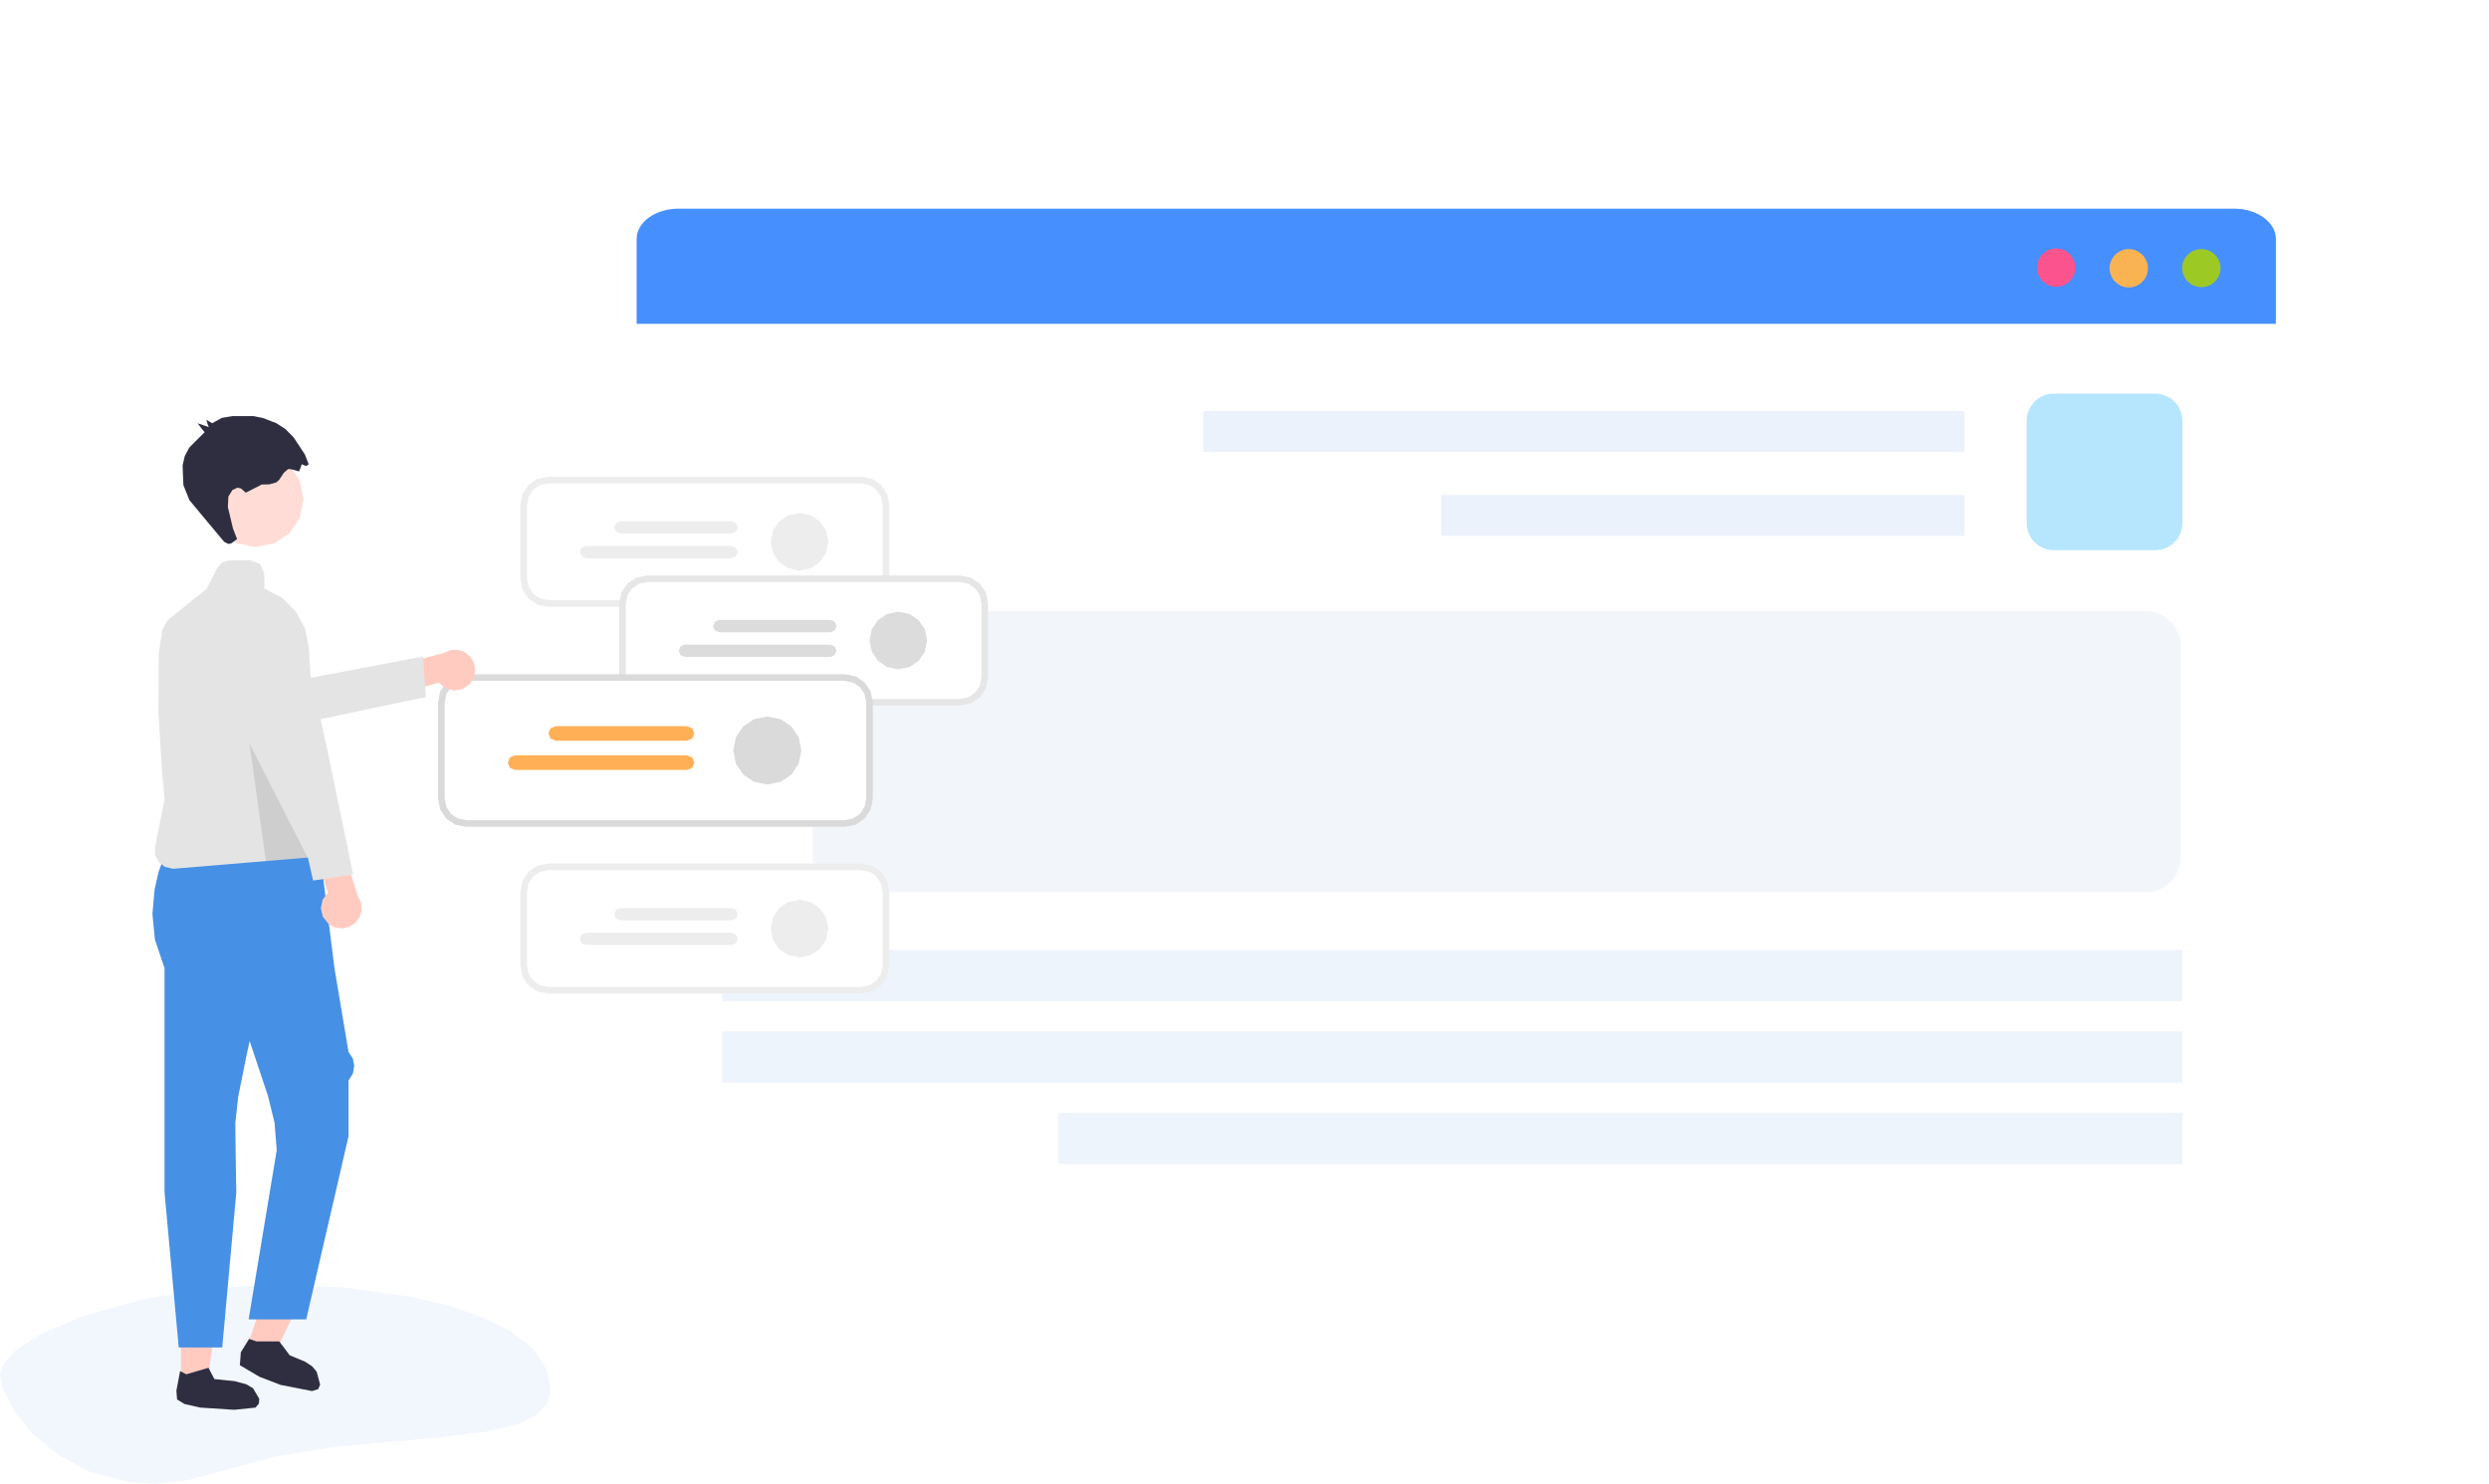 <svg xmlns="http://www.w3.org/2000/svg" xmlns:xlink="http://www.w3.org/1999/xlink" width="566.398" height="337.735" viewBox="0 0 566.398 337.735">
  <defs>
    <filter id="Background-3" x="100.376" y="0" width="466.022" height="320.175" filterUnits="userSpaceOnUse">
      <feOffset dx="2" dy="-1" input="SourceAlpha"/>
      <feGaussianBlur stdDeviation="15.5" result="blur"/>
      <feFlood flood-color="#62a6ff" flood-opacity="0.349"/>
      <feComposite operator="in" in2="blur"/>
      <feComposite in="SourceGraphic"/>
    </filter>
  </defs>
  <g id="组_91265" data-name="组 91265" transform="translate(0 47.5)">
    <g id="Dashboard" transform="translate(144.875 0)">
      <g transform="matrix(1, 0, 0, 1, -144.87, -47.5)" filter="url(#Background-3)">
        <path id="Background-3-2" data-name="Background-3" d="M701.758,551.963H1054.6a10.089,10.089,0,0,1,10.089,10.089v207a10.089,10.089,0,0,1-10.089,10.089H701.758a10.089,10.089,0,0,1-10.089-10.089v-207A10.089,10.089,0,0,1,701.758,551.963Z" transform="translate(-546.79 -504.46)" fill="#fff"/>
      </g>
      <path id="Shape-11" d="M691.667,578.167V558.839c0-3.784,4.276-6.876,9.5-6.876h354.022c5.226,0,9.5,3.094,9.5,6.876v19.328H691.667Z" transform="translate(-691.667 -551.963)" fill="#458fff"/>
      <ellipse id="Shape-12" cx="4.367" cy="4.367" rx="4.367" ry="4.367" transform="translate(318.662 9.056)" fill="#fa538d"/>
      <ellipse id="Shape-13" cx="4.367" cy="4.367" rx="4.367" ry="4.367" transform="translate(335.179 9.201)" fill="#fab353"/>
      <ellipse id="Shape-14" cx="4.367" cy="4.33" rx="4.367" ry="4.33" transform="translate(351.696 9.201)" fill="#9dc925"/>
    </g>
    <path id="路径_151571" data-name="路径 151571" d="M382.17,35.99h58.466V53.658H382.17Z" transform="translate(-203.629 37.968)" fill="#fff"/>
    <path id="路径_151584" data-name="路径 151584" d="M97.89,104.191h23.03a6.2,6.2,0,0,1,6.2,6.2v23.236a6.2,6.2,0,0,1-6.2,6.2H97.89a6.2,6.2,0,0,1-6.2-6.2V110.39A6.2,6.2,0,0,1,97.89,104.191Z" transform="translate(369.507 -62.09)" fill="#b5e6fd"/>
    <path id="路径_151585" data-name="路径 151585" d="M202.392,113.032H375.6v9.335H202.392Z" transform="translate(71.429 -66.97)" fill="#ebf2fb"/>
    <path id="路径_151586" data-name="路径 151586" d="M202.392,155.608H321.463v9.335H202.392Z" transform="translate(125.57 -90.473)" fill="#ebf2fb"/>
    <path id="路径_152111" data-name="路径 152111" d="M-70.921,400.13H223.938a8.016,8.016,0,0,1,8.269,7.736v48.506a8.016,8.016,0,0,1-8.269,7.736H-70.921a8.016,8.016,0,0,1-8.269-7.736V407.866A8.016,8.016,0,0,1-70.921,400.13Z" transform="translate(264.088 -308.504)" fill="#f2f6fb"/>
    <path id="路径_151055" data-name="路径 151055" d="M423.48,620.1H91.167v11.67H423.48Z" transform="translate(73.145 -451.377)" fill="#eef4fc"/>
    <path id="路径_151056" data-name="路径 151056" d="M423.48,661.525H91.167v11.669H423.48Z" transform="translate(73.145 -474.243)" fill="#eef4fc"/>
    <path id="路径_151057" data-name="路径 151057" d="M347.036,702.951H91.167V714.62H347.036Z" transform="translate(149.59 -497.112)" fill="#eef4fc"/>
    <g id="组_90495" data-name="组 90495" transform="translate(0 47.214)">
      <path id="椭圆形" d="M117.509,139.216l-8.021,2.131-7.05.752-6.2-.407L87.4,139.373l-7.05-3.729-5.891-4.857L70.415,125.9l-2.663-5.107L67,117.252l.846-2.569,2.726-2.977,5.546-3.6,9.651-4.136,13.411-3.791L113.686,97.7l15.98-.94,15.98.689,14.507,2.005,9.369,2.193,7.583,2.695,6.11,3.039,5.17,4.042,2.883,4.324,1.065,4.763-.846,3.321-2.256,2.6-4.1,2.037-7.583,1.817-10.685,1.285L142.607,133.8l-12.784,2.068Z" transform="translate(-67 100.921)" fill="#f2f7fd" fill-rule="evenodd"/>
      <g id="组_90494" data-name="组 90494" transform="translate(34.686 0)">
        <g id="组_90797" data-name="组 90797" transform="translate(65.757 14.554)">
          <g id="组_90491" data-name="组 90491" transform="translate(18.734)">
            <path id="矩形" d="M102.81,16H31.62l-2.211.45-1.761,1.2-1.2,1.761L26,21.62V38.481l.45,2.211,1.2,1.761,1.761,1.2,2.211.45h71.19l2.211-.45,1.761-1.2,1.2-1.761.45-2.211V21.62l-.45-2.211-1.2-1.761-1.761-1.2Z" transform="translate(-26 -16)" fill="#fff" stroke="#ededed" stroke-width="1.5" fill-rule="evenodd"/>
            <path id="矩形备份-8" d="M102.81,63H31.62l-2.211.45-1.761,1.2-1.2,1.761L26,68.62V85.481l.45,2.211,1.2,1.761,1.761,1.2,2.211.45h71.19l2.211-.45,1.761-1.2,1.2-1.761.45-2.211V68.62l-.45-2.211-1.2-1.761-1.761-1.2Z" transform="translate(-26 25.051)" fill="#fff" stroke="#ededed" stroke-width="1.5" fill-rule="evenodd"/>
            <path id="椭圆形-2" data-name="椭圆形" d="M33,26.557l.525,2.567,1.405,2.061,2.061,1.405,2.567.525,2.567-.525,2.061-1.405,1.405-2.061.525-2.567-.525-2.567L44.184,21.93l-2.061-1.405L39.557,20l-2.567.525L34.93,21.93,33.525,23.99Z" transform="translate(23.202 -12.506)" fill="#ededed" fill-rule="evenodd"/>
            <path id="椭圆形备份-3" d="M33,73.557l.525,2.567,1.405,2.061,2.061,1.405,2.567.525,2.567-.525,2.061-1.405,1.405-2.061.525-2.567-.525-2.567L44.184,68.93l-2.061-1.405L39.557,67l-2.567.525L34.93,68.93,33.525,70.99Z" transform="translate(23.202 28.544)" fill="#ededed" fill-rule="evenodd"/>
          </g>
          <g id="组_90492" data-name="组 90492" transform="translate(41.215 22.481)">
            <path id="矩形备份-2" d="M90.81,28H19.62l-2.211.45-1.761,1.2-1.2,1.761L14,33.62V50.481l.45,2.211,1.2,1.761,1.761,1.2,2.211.45H90.81l2.211-.45,1.761-1.2,1.2-1.761.45-2.211V33.62l-.45-2.211-1.2-1.761-1.761-1.2Z" transform="translate(-14 -28)" fill="#fff" stroke="#e6e6e6" stroke-width="1.5" fill-rule="evenodd"/>
            <path id="矩形备份-3" d="M66.527,36H33.405l-.993.412L32,37.405l.412.993.993.412H66.527l.993-.412.412-.993-.412-.993Z" transform="translate(-19.223 -21.013)" fill="#dcdcdc" fill-rule="evenodd"/>
            <path id="矩形备份-4" d="M58.7,33H33.405l-.993.412L32,34.405h0l.412.993.993.412H58.7l.993-.412.412-.993h0l-.412-.993Z" transform="translate(-11.392 -23.633)" fill="#dcdcdc" fill-rule="evenodd"/>
            <path id="椭圆形备份" d="M21,38.557l.525,2.567,1.405,2.061,2.061,1.405,2.567.525,2.567-.525,2.061-1.405,1.405-2.061.525-2.567-.525-2.567L32.184,33.93l-2.061-1.405L27.557,32l-2.567.525L22.93,33.93,21.525,35.99Z" transform="translate(35.202 -24.506)" fill="#dcdcdc" fill-rule="evenodd"/>
          </g>
          <g id="组_90493" data-name="组 90493" transform="translate(0 44.962)">
            <path id="矩形备份-5" d="M119.8,40H33.62l-2.211.45-1.761,1.2-1.2,1.761L28,45.62V67.6l.45,2.192,1.2,1.78,1.761,1.2,2.211.45H119.8l2.211-.45,1.761-1.2,1.2-1.78.45-2.192V45.62l-.45-2.211-1.2-1.761-1.761-1.2Z" transform="translate(-28 -40)" fill="#fff" stroke="#dadada" stroke-width="1.5" fill-rule="evenodd"/>
            <path id="矩形备份-6" d="M90.054,49.45H50.919l-1.18.487-.468,1.18.468,1.18,1.18.487H90.054l1.18-.487.487-1.18-.487-1.18Z" transform="translate(-34.152 -31.746)" fill="#ffb057" fill-rule="evenodd"/>
            <path id="矩形备份-7" d="M80.818,45.91H50.937l-1.18.487-.487,1.18h0l.487,1.162,1.18.487H80.818L82,48.739l.487-1.162h0L82,46.4Z" transform="translate(-24.916 -34.838)" fill="#ffb057" fill-rule="evenodd"/>
            <path id="椭圆形备份-2" d="M36.27,52.467l.618,3.054,1.667,2.435L40.991,59.6l3.035.618,3.035-.618,2.454-1.649,1.649-2.435.618-3.054-.618-3.035L49.515,47l-2.454-1.649-3.035-.618-3.035.618L38.556,47l-1.667,2.435Z" transform="translate(30.143 -35.869)" fill="#dadada" fill-rule="evenodd"/>
          </g>
          <path id="矩形-2" data-name="矩形" d="M78.527,24H45.405l-.993.412L44,25.405l.412.993.993.412H78.527l.993-.412.412-.993-.412-.993Z" transform="translate(-12.489 -9.012)" fill="#ededed" fill-rule="evenodd"/>
          <path id="矩形备份-9" d="M78.527,71H45.405l-.993.412L44,72.405l.412.993.993.412H78.527l.993-.412.412-.993-.412-.993Z" transform="translate(-12.489 32.038)" fill="#ededed" fill-rule="evenodd"/>
          <path id="矩形备份" d="M70.7,21H45.405l-.993.412L44,22.405h0l.412.993.993.412H70.7l.993-.412.412-.993h0l-.412-.993Z" transform="translate(-4.658 -11.633)" fill="#ededed" fill-rule="evenodd"/>
          <path id="矩形备份-10" d="M70.7,68H45.405l-.993.412L44,69.405h0l.412.993.993.412H70.7l.993-.412.412-.993h0l-.412-.993Z" transform="translate(-4.658 29.418)" fill="#ededed" fill-rule="evenodd"/>
        </g>
        <path id="路径" d="M83.82,117.265l5.985,2.005,10.622-22.215L91.559,94.11Z" transform="translate(-62.482 95.268)" fill="#ffcbc1"/>
        <path id="路径-2" data-name="路径" d="M83.75,106.695l4.449,2.632,4.794,1.849,7.175,1.41,1.41-.439.439-1.034-.783-2.914-1.034-1.253-1.629-1.065-3.478-1.441-2.381-3.165h-5.17l-1.692-.564-1.88,3.039Z" transform="translate(-63.853 109.348)" fill="#2f2e41"/>
        <path id="路径-3" data-name="路径" d="M90.88,119.919h6.329l3.008-24.409H90.88Z" transform="translate(-84.394 98.254)" fill="#ffcbc1"/>
        <path id="路径-4" data-name="路径" d="M88.327,110.017l1.692,1.034,3.572.815,7.771.5,4.825-.5.752-.909.094-1.1-1.441-2.413-1.567-.909-2.6-.689-4.606-.47-1.347-2.569-5.045,1.473-1.41-.721-.846,4.449Z" transform="translate(-82.718 113.828)" fill="#2f2e41"/>
        <path id="路径-5" data-name="路径" d="M19.239,5.577l-.815,1.849-1.5,1.316-1.911.564-1.974-.313L5.7,16.638,0,13.317,10.465,2.695l1-1.41L12.847.376,14.445,0l1.692.251,1.5.815,1.065,1.253.564,1.535Z" transform="translate(58.639 46.257) rotate(31)" fill="#ffcbc1"/>
        <path id="路径-6" data-name="路径" d="M3.29,38.164,0,34.78,19.051,17.108,38.226,0l5.327,7.52L23.437,26.257Z" transform="translate(28.786 35.045) rotate(31)" fill="#e4e4e4"/>
        <path id="路径-7" data-name="路径" d="M100.352,142.379l-.157-9.807-.063-6.016.658-5.985,1.911-9.494.689-3.165,4.167,12.471,1.5,6.11.5,6.267-6.392,38.508h13.1l9.619-41.642V116.905l1-1.567.313-1.723-.313-1.692-1-1.567-3.2-19.082L119.465,65.55H84.059L82.68,69.4l-.909,3.979-.5,5.577.564,5.859,2.193,6.517v51.042l3.227,35.281h9.9Z" transform="translate(-81.27 34.34)" fill="#4690e5"/>
        <path id="路径-8" data-name="路径" d="M88.107,114.336l33.088-2.757.188-.031-2.663-47.564-.909-4.418-2.1-3.823-3.1-3.071L108.6,50.6V47.252l-.909-2.193L105.5,44.15H100.64l-1.629.47-1.128,1.253L95.5,50.6l-8.93,7.175-1.191,2.193-.815,5.389L84.5,78.8l.783,13.129.6,6.674-2.162,10.81.031,1.817.815,1.6,1.41,1.1,1.755.407Z" transform="translate(-83.125 -11.313)" fill="#e4e4e4"/>
        <path id="路径-9" data-name="路径" d="M84.114,84.566,82.861,83l-.47-1.943.407-1.974,1.222-1.6L80.73,67.458l5.609-3.478,4.449,14.225.752,1.535L91.7,81.37l-.407,1.6-1.034,1.379-1.41.94-1.629.345-1.629-.219-1.473-.846Z" transform="translate(-44.07 30.991)" fill="#ffcbc1"/>
        <path id="路径-10" data-name="路径" d="M81.35,49.794l4.575-1.5L92.5,77.649l6.047,29.2L89.434,108.2,82.353,77.148Z" transform="translate(-52.868 -2.481)" fill="#e4e4e4"/>
        <path id="椭圆形-3" data-name="椭圆形" d="M84.96,47.113l.877,4.261,2.319,3.447,3.415,2.319,4.261.846,4.261-.846,3.447-2.319,2.319-3.447.846-4.261-.846-4.261-2.319-3.415-3.447-2.319-4.261-.877-4.261.877-3.415,2.319-2.319,3.415Z" transform="translate(-72.333 -28.187)" fill="#ffdcd5"/>
        <path id="路径-11" data-name="路径" d="M86.115,40.814l3.478-3.478-.815-1L88,35.3l1.285.439,1.253.439-.313-.846L90,34.516l.689.407.627.376,2.193-1.222,2.444-.407h4.763l2.162.439,3.071,1.191,2.068,1.347,1.817,1.849,2.569,3.885.877,2.256-.564.407-1.034-.407-.251.783-.345.846-1.661-.47-.783-.094-1,.846-1.034,1.567-.658.627-1.6.47-1.755.031L100.153,50.5l-1.191.6-1.1-.971-.815-.157-1.1.5-.94,1.5-.125,2.381,1.159,4.888.94,2.413-1.285.971-.689.157-.971-.5L90,57.452l-3.854-4.637L84.768,49.4l-.188-4.512.5-2.131Z" transform="translate(-77.718 -33.67)" fill="#2f2e41"/>
        <path id="路径-12" data-name="路径" d="M97.9,83.435l-9.525.783L84.65,57.46Z" transform="translate(-62.56 17.082)" fill="rgba(0,0,0,0.1)"/>
      </g>
    </g>
  </g>
</svg>
